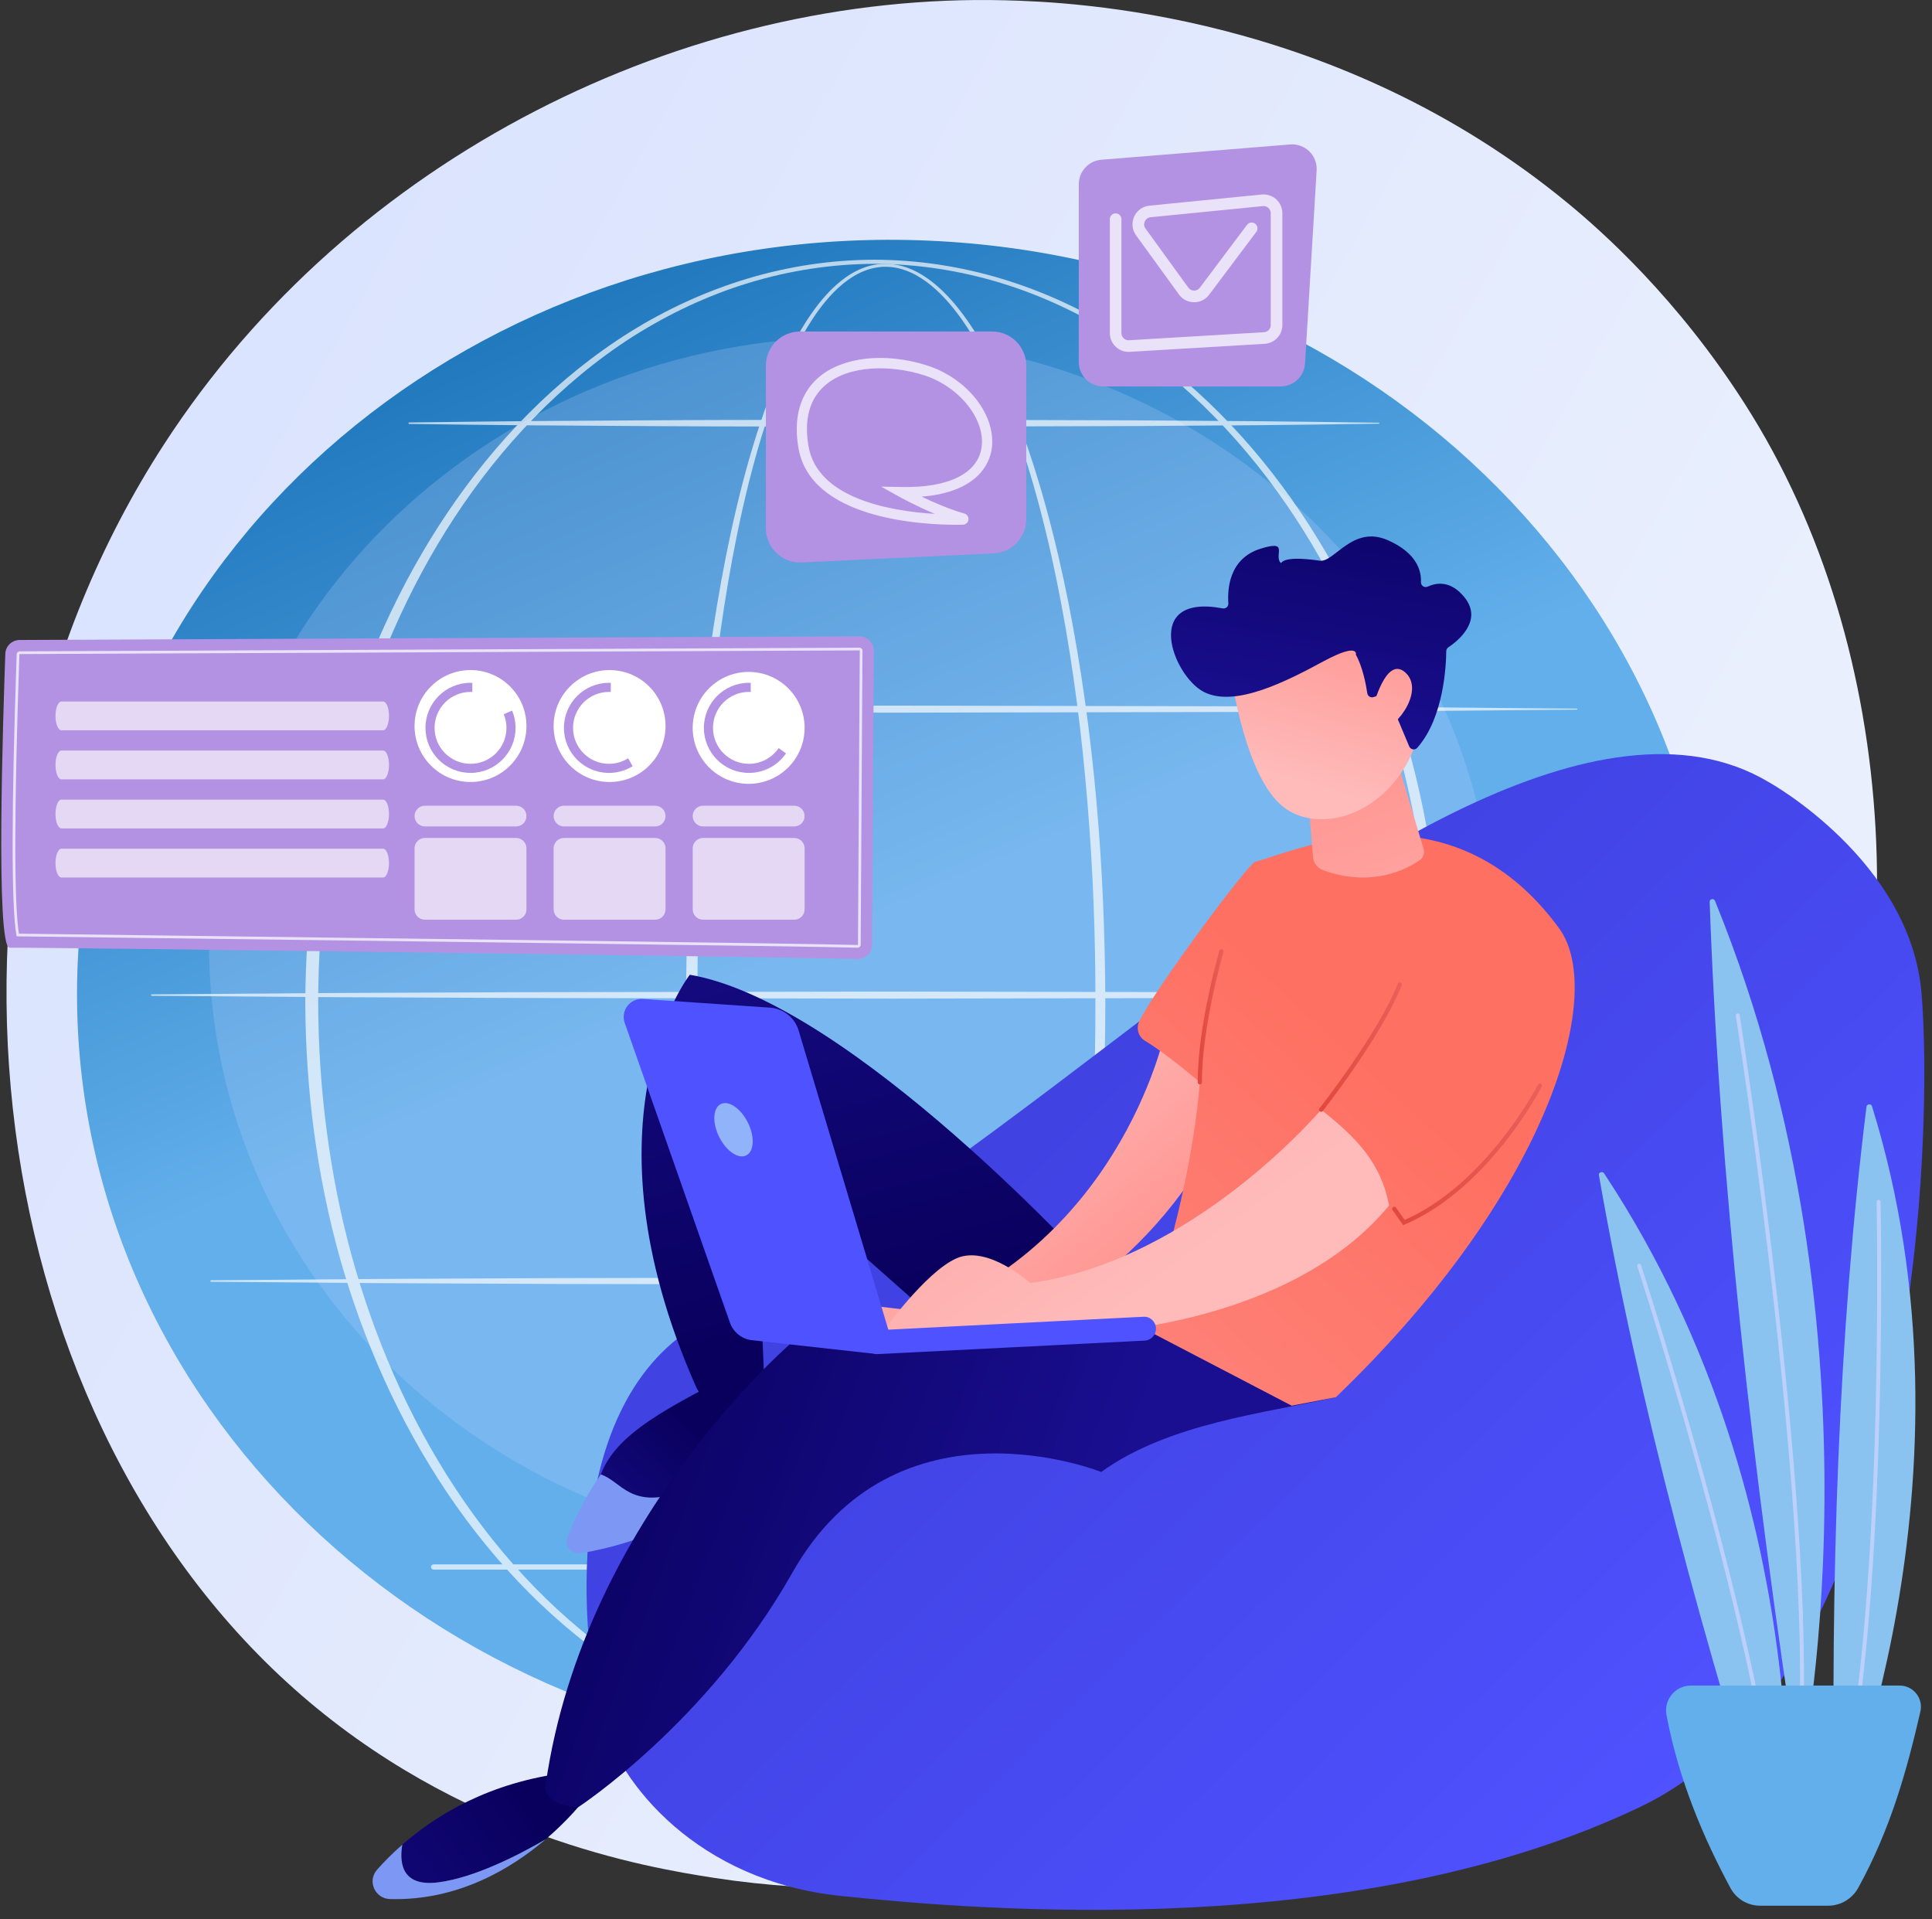 <?xml version="1.0" encoding="UTF-8"?> <svg xmlns="http://www.w3.org/2000/svg" width="149" height="148" viewBox="0 0 149 148" fill="none"><rect x="0" y="0" width="149" height="148" fill="#333333" stroke="none"/><path d="M138.717 98.381C124.721 131.337 87.437 149.799 55.105 144.819C49.843 144.009 35.42 141.595 22.65 130.206C-1.933 108.283 -7.191 64.872 12.64 34.279C27.073 12.013 52.946 -0.608 77.53 0.023C82.826 0.158 103.12 0.997 120.956 15.704C123.575 17.863 129.353 22.996 134.56 31.14C146.788 50.261 147.839 76.902 138.717 98.381Z" fill="url(#paint0_linear_2091_1203)"></path><path d="M132.208 79.792C133.623 47.502 106.517 20.088 71.663 18.56C36.81 17.032 7.409 41.97 5.993 74.259C4.578 106.548 31.685 133.963 66.538 135.49C101.391 137.018 130.793 112.081 132.208 79.792Z" fill="url(#paint1_linear_2091_1203)"></path><g opacity="0.24"><path d="M65.688 119.636C93.063 119.636 115.255 98.671 115.255 72.811C115.255 46.95 93.063 25.985 65.688 25.985C38.312 25.985 16.12 46.95 16.12 72.811C16.12 98.671 38.312 119.636 65.688 119.636Z" fill="#BDD0FB"></path></g><g opacity="0.68"><g style="mix-blend-mode:soft-light"><path d="M85.244 77.315C85.228 87.636 84.521 97.979 82.702 108.154C82.242 110.696 81.707 113.226 81.072 115.732C80.434 118.236 79.697 120.719 78.795 123.146C77.885 125.568 76.83 127.954 75.399 130.135C74.678 131.217 73.859 132.255 72.85 133.108C72.345 133.532 71.791 133.908 71.181 134.183C70.573 134.457 69.908 134.63 69.233 134.642C68.559 134.662 67.885 134.53 67.264 134.28C66.642 134.032 66.074 133.673 65.557 133.263C64.524 132.436 63.687 131.411 62.953 130.336C61.497 128.171 60.427 125.789 59.508 123.372C58.595 120.948 57.851 118.467 57.207 115.964C56.565 113.461 56.026 110.932 55.561 108.391C54.635 103.308 54.003 98.176 53.576 93.03C53.153 87.884 52.941 82.721 52.914 77.556C52.902 74.975 52.972 72.393 53.064 69.814C53.161 67.234 53.303 64.656 53.493 62.082C53.874 56.933 54.444 51.797 55.292 46.702C55.718 44.156 56.214 41.62 56.811 39.106C57.409 36.593 58.104 34.101 58.967 31.662C59.4 30.444 59.874 29.238 60.414 28.061C60.954 26.885 61.558 25.734 62.267 24.646C62.978 23.562 63.796 22.528 64.814 21.7C65.323 21.29 65.884 20.933 66.499 20.691C67.111 20.446 67.775 20.322 68.435 20.348C69.096 20.366 69.748 20.531 70.349 20.796C70.951 21.062 71.504 21.424 72.012 21.833C73.027 22.659 73.868 23.668 74.614 24.728C76.097 26.862 77.215 29.216 78.183 31.611C79.144 34.012 79.938 36.476 80.629 38.965C81.318 41.455 81.901 43.973 82.406 46.506C84.404 56.646 85.216 66.99 85.245 77.313L85.244 77.315ZM84.48 77.315C84.49 72.172 84.294 67.028 83.866 61.902C83.445 56.778 82.807 51.667 81.855 46.614C81.38 44.087 80.828 41.575 80.169 39.09C79.509 36.608 78.747 34.15 77.819 31.756C76.884 29.368 75.8 27.023 74.362 24.903C73.639 23.851 72.823 22.852 71.844 22.039C71.355 21.635 70.824 21.28 70.249 21.019C69.675 20.761 69.056 20.591 68.427 20.575C67.799 20.554 67.171 20.681 66.59 20.92C66.006 21.157 65.471 21.506 64.982 21.908C64.005 22.72 63.214 23.741 62.526 24.814C61.839 25.892 61.255 27.036 60.733 28.207C60.211 29.378 59.755 30.578 59.337 31.792C58.508 34.222 57.843 36.708 57.276 39.214C56.709 41.721 56.243 44.251 55.847 46.792C55.058 51.874 54.546 56.998 54.222 62.132C53.894 67.266 53.781 72.412 53.79 77.555C53.776 82.698 53.948 87.842 54.331 92.971C54.715 98.099 55.306 103.214 56.189 108.278C56.632 110.81 57.149 113.329 57.768 115.822C58.388 118.314 59.108 120.783 59.994 123.19C60.885 125.59 61.927 127.952 63.335 130.079C64.043 131.133 64.849 132.134 65.826 132.926C66.314 133.32 66.845 133.66 67.42 133.893C67.993 134.127 68.607 134.257 69.223 134.236C69.838 134.22 70.445 134.058 71.007 133.799C71.571 133.539 72.091 133.182 72.569 132.774C73.524 131.954 74.313 130.941 75.01 129.877C76.393 127.734 77.419 125.366 78.3 122.962C79.174 120.551 79.886 118.08 80.5 115.587C81.112 113.092 81.623 110.572 82.061 108.039C82.938 102.974 83.521 97.858 83.909 92.73C84.301 87.602 84.483 82.457 84.481 77.313L84.48 77.315Z" fill="white"></path></g><g style="mix-blend-mode:soft-light"><path d="M111.282 77.315C111.247 83.962 110.392 90.612 108.613 97.021C106.802 103.416 104.073 109.569 100.368 115.092C98.515 117.851 96.416 120.448 94.071 122.804C91.727 125.159 89.134 127.273 86.32 129.044C83.503 130.808 80.46 132.221 77.275 133.179C74.092 134.14 70.769 134.641 67.443 134.645C64.117 134.645 60.793 134.146 57.608 133.188C54.422 132.233 51.377 130.823 48.557 129.059C45.739 127.29 43.143 125.178 40.795 122.824C38.445 120.469 36.342 117.873 34.485 115.114C30.772 109.59 28.038 103.435 26.218 97.037C25.323 93.832 24.658 90.564 24.217 87.266C23.779 83.968 23.558 80.643 23.543 77.315C23.56 73.988 23.783 70.663 24.223 67.366C24.666 64.069 25.333 60.801 26.231 57.598C28.055 51.202 30.794 45.052 34.509 39.533C36.367 36.777 38.47 34.183 40.819 31.831C43.167 29.48 45.762 27.371 48.579 25.607C51.398 23.849 54.443 22.449 57.624 21.493C60.803 20.534 64.121 20.034 67.443 20.03C70.764 20.036 74.082 20.539 77.26 21.501C80.439 22.459 83.481 23.862 86.297 25.622C89.111 27.388 91.702 29.5 94.047 31.851C96.392 34.204 98.491 36.798 100.345 39.554C104.052 45.072 106.786 51.22 108.601 57.612C110.384 64.019 111.243 70.668 111.283 77.315H111.282ZM110.406 77.315C110.396 70.744 109.578 64.165 107.844 57.822C106.1 51.488 103.475 45.373 99.861 39.875C98.055 37.128 96.004 34.539 93.706 32.186C91.408 29.836 88.869 27.71 86.093 25.943C83.313 24.186 80.312 22.772 77.164 21.815C74.018 20.858 70.733 20.355 67.442 20.344C64.152 20.358 60.868 20.863 57.723 21.823C54.578 22.783 51.578 24.2 48.801 25.958C46.028 27.727 43.493 29.854 41.199 32.205C38.905 34.56 36.858 37.149 35.056 39.896C31.45 45.394 28.83 51.506 27.095 57.836C26.231 61.005 25.605 64.236 25.181 67.492C24.756 70.748 24.546 74.031 24.539 77.315C24.549 80.599 24.76 83.882 25.187 87.137C25.613 90.391 26.241 93.621 27.108 96.789C28.847 103.117 31.471 109.225 35.08 114.717C36.883 117.461 38.93 120.048 41.223 122.399C43.518 124.746 46.051 126.871 48.824 128.635C51.6 130.389 54.598 131.795 57.739 132.754C60.878 133.715 64.156 134.223 67.442 134.24C70.729 134.226 74.008 133.721 77.149 132.762C80.291 131.806 83.292 130.402 86.071 128.649C88.847 126.888 91.384 124.764 93.682 122.418C95.979 120.068 98.031 117.482 99.837 114.738C103.454 109.245 106.083 103.135 107.831 96.803C109.569 90.462 110.392 83.885 110.407 77.314L110.406 77.315Z" fill="white"></path></g><g style="mix-blend-mode:soft-light"><path d="M16.285 54.629L29.451 54.523L42.616 54.462L68.948 54.414L95.279 54.467L108.444 54.533L121.61 54.647C121.631 54.647 121.649 54.665 121.648 54.687C121.648 54.708 121.631 54.725 121.61 54.725L108.444 54.839L95.279 54.905L68.948 54.959L42.616 54.91L29.451 54.849L16.285 54.743C16.253 54.743 16.228 54.716 16.228 54.685C16.228 54.654 16.254 54.628 16.285 54.628V54.629Z" fill="white"></path></g><g style="mix-blend-mode:soft-light"><path d="M31.559 32.579C34.674 32.529 37.79 32.508 40.906 32.472L50.253 32.412C53.369 32.386 56.485 32.389 59.601 32.381L68.948 32.363L87.642 32.416L96.99 32.482C100.105 32.521 103.221 32.544 106.337 32.597C106.358 32.597 106.375 32.615 106.375 32.636C106.375 32.657 106.358 32.674 106.337 32.675C103.221 32.728 100.106 32.751 96.99 32.79L87.642 32.855L68.948 32.909L59.601 32.891C56.485 32.883 53.37 32.886 50.253 32.86L40.906 32.8C37.791 32.764 34.675 32.743 31.559 32.693C31.527 32.693 31.502 32.667 31.502 32.635C31.502 32.604 31.528 32.579 31.559 32.578V32.579Z" fill="white"></path></g><g style="mix-blend-mode:soft-light"><path d="M11.71 76.681L26.02 76.575L40.329 76.515L68.948 76.466L97.566 76.519L111.875 76.585L126.185 76.7C126.206 76.7 126.224 76.717 126.223 76.738C126.223 76.76 126.206 76.777 126.185 76.777L111.875 76.891L97.566 76.957L68.948 77.01L40.329 76.962L26.02 76.901L11.71 76.795C11.678 76.795 11.653 76.769 11.653 76.737C11.653 76.706 11.679 76.681 11.71 76.68V76.681Z" fill="white"></path></g><g style="mix-blend-mode:soft-light"><path d="M16.285 98.731L29.451 98.625L42.616 98.564L68.948 98.516L95.279 98.569L108.444 98.635L121.61 98.75C121.631 98.75 121.649 98.767 121.648 98.789C121.648 98.811 121.631 98.828 121.61 98.828L108.444 98.942L95.279 99.008L68.948 99.062L42.616 99.013L29.451 98.953L16.285 98.846C16.253 98.846 16.228 98.82 16.228 98.788C16.228 98.757 16.254 98.731 16.285 98.731V98.731Z" fill="white"></path></g><g style="mix-blend-mode:soft-light"><path d="M108.22 121.042H33.443C33.332 121.042 33.241 120.952 33.241 120.84C33.241 120.728 33.331 120.638 33.443 120.638H108.22C108.331 120.638 108.422 120.728 108.422 120.84C108.422 120.952 108.332 121.042 108.22 121.042Z" fill="white"></path></g></g><path d="M98.759 29.803H85.091C84.046 29.803 83.198 28.956 83.198 27.91V14.205C83.198 13.22 83.955 12.399 84.938 12.319L99.501 11.14C100.648 11.047 101.612 11.991 101.542 13.14L100.648 28.023C100.588 29.023 99.759 29.802 98.758 29.802L98.759 29.803Z" fill="url(#paint2_linear_2091_1203)"></path><path opacity="0.73" d="M87.039 27.136C86.672 27.136 86.314 26.994 86.046 26.742C85.757 26.469 85.591 26.085 85.591 25.688V16.901C85.591 16.654 85.792 16.453 86.04 16.453C86.287 16.453 86.488 16.654 86.488 16.901V25.688C86.488 25.841 86.55 25.984 86.661 26.089C86.772 26.194 86.918 26.246 87.071 26.238L97.484 25.618C97.774 25.6 98.001 25.359 98.001 25.068V16.442C98.001 16.284 97.937 16.14 97.82 16.034C97.704 15.928 97.553 15.878 97.397 15.894L88.735 16.753C88.449 16.781 88.327 16.987 88.288 17.074C88.248 17.162 88.175 17.39 88.344 17.623L91.647 22.182C91.751 22.325 91.912 22.408 92.088 22.409H92.093C92.268 22.409 92.428 22.329 92.533 22.189L96.172 17.341C96.32 17.143 96.602 17.102 96.8 17.252C96.999 17.401 97.039 17.682 96.89 17.88L93.251 22.728C92.972 23.1 92.554 23.317 92.081 23.307C91.616 23.303 91.193 23.084 90.921 22.708L87.617 18.149C87.309 17.724 87.254 17.185 87.469 16.706C87.684 16.227 88.124 15.911 88.647 15.859L97.308 15.001C97.715 14.962 98.121 15.095 98.423 15.369C98.725 15.643 98.899 16.034 98.899 16.442V25.068C98.899 25.833 98.3 26.468 97.537 26.514L87.125 27.133C87.097 27.135 87.068 27.136 87.04 27.136L87.039 27.136Z" fill="white"></path><path d="M79.147 28.201V40.045C79.147 41.453 78.041 42.611 76.636 42.677L61.824 43.373C60.322 43.443 59.066 42.244 59.066 40.74V28.201C59.066 26.745 60.246 25.565 61.701 25.565H76.512C77.967 25.565 79.147 26.745 79.147 28.201V28.201Z" fill="url(#paint3_linear_2091_1203)"></path><path opacity="0.73" d="M61.574 34.538C61.073 31.603 62.135 29.972 63.114 29.121C64.955 27.519 68.239 27.148 71.48 28.177C74.657 29.185 76.896 32.105 76.473 34.685C76.305 35.708 75.435 37.945 71.08 38.3C71.993 38.739 73.233 39.28 74.37 39.6H74.371C74.583 39.66 74.717 39.862 74.689 40.081C74.661 40.299 74.481 40.46 74.263 40.464C74.135 40.467 73.973 40.469 73.782 40.469C71.073 40.469 62.511 40.029 61.575 34.538L61.574 34.538ZM69.534 37.555C73.125 37.631 75.369 36.528 75.693 34.557C76.049 32.386 74.011 29.809 71.241 28.93C68.795 28.154 65.495 28.097 63.632 29.718C62.432 30.762 62.002 32.34 62.353 34.406C63.047 38.475 68.735 39.425 72.098 39.628C70.621 39.01 69.406 38.337 69.334 38.296L67.954 37.527L69.533 37.555H69.534Z" fill="white"></path><path d="M1.508 49.353L66.274 49.07C66.894 49.065 67.398 49.567 67.394 50.186L67.256 72.856C67.252 73.48 66.737 73.978 66.114 73.959C60.403 73.789 1.868 73.037 0.749 73.085C-0.357 73.131 0.244 55.228 0.409 50.424C0.429 49.83 0.914 49.358 1.509 49.353H1.508Z" fill="url(#paint4_linear_2091_1203)"></path><path opacity="0.73" d="M66.148 73.083H66.14C62.49 72.974 27.512 72.537 10.702 72.327C5.787 72.266 2.298 72.222 1.368 72.209L1.281 72.208L1.266 72.123C0.868 69.882 0.875 62.389 1.285 50.455C1.29 50.33 1.391 50.232 1.516 50.231L66.282 49.948C66.346 49.948 66.405 49.972 66.449 50.017C66.493 50.061 66.517 50.118 66.516 50.182L66.378 72.852C66.377 72.98 66.273 73.083 66.147 73.083L66.148 73.083ZM1.458 72.001C2.504 72.015 5.932 72.058 10.705 72.118C27.515 72.328 62.495 72.764 66.147 72.873H66.153C66.159 72.873 66.169 72.863 66.169 72.85L66.307 50.18L66.283 50.052V50.157L1.518 50.44C1.506 50.44 1.496 50.449 1.496 50.462C1.091 62.233 1.078 69.672 1.459 72L1.458 72.001Z" fill="white"></path><path opacity="0.64" d="M4.279 55.208C4.279 55.821 4.484 56.318 4.736 56.318H29.545C29.797 56.318 30.001 55.821 30.001 55.208C30.001 54.595 29.797 54.098 29.545 54.098H4.736C4.484 54.098 4.279 54.595 4.279 55.208Z" fill="white"></path><path opacity="0.64" d="M4.279 58.991C4.279 59.604 4.484 60.101 4.736 60.101H29.545C29.797 60.101 30.001 59.604 30.001 58.991C30.001 58.378 29.797 57.881 29.545 57.881H4.736C4.484 57.881 4.279 58.378 4.279 58.991Z" fill="white"></path><path opacity="0.64" d="M4.279 62.776C4.279 63.389 4.484 63.886 4.736 63.886H29.545C29.797 63.886 30.001 63.389 30.001 62.776C30.001 62.163 29.797 61.666 29.545 61.666H4.736C4.484 61.666 4.279 62.163 4.279 62.776Z" fill="white"></path><path opacity="0.64" d="M4.279 66.56C4.279 67.173 4.484 67.67 4.736 67.67H29.545C29.797 67.67 30.001 67.173 30.001 66.56C30.001 65.947 29.797 65.45 29.545 65.45H4.736C4.484 65.45 4.279 65.947 4.279 66.56Z" fill="white"></path><path d="M39.338 59.041C41.024 57.355 41.024 54.623 39.338 52.938C37.653 51.252 34.92 51.252 33.235 52.938C31.55 54.623 31.55 57.355 33.235 59.041C34.92 60.726 37.653 60.726 39.338 59.041Z" fill="white"></path><path d="M50.064 59.041C51.749 57.356 51.749 54.623 50.064 52.938C48.379 51.253 45.646 51.253 43.961 52.938C42.275 54.623 42.275 57.356 43.961 59.041C45.646 60.727 48.379 60.727 50.064 59.041Z" fill="white"></path><path d="M60.789 59.182C62.475 57.497 62.475 54.765 60.789 53.079C59.104 51.394 56.371 51.394 54.686 53.079C53.001 54.765 53.001 57.497 54.686 59.182C56.371 60.868 59.104 60.868 60.789 59.182Z" fill="white"></path><path d="M38.851 55.077C38.985 55.402 39.059 55.758 39.059 56.13C39.059 57.661 37.818 58.902 36.287 58.902C34.756 58.902 33.515 57.661 33.515 56.13C33.515 54.599 34.756 53.358 36.287 53.358C36.334 53.358 36.38 53.359 36.427 53.362V52.659C36.381 52.658 36.334 52.656 36.287 52.656C34.368 52.656 32.813 54.212 32.813 56.13C32.813 58.049 34.368 59.604 36.287 59.604C38.206 59.604 39.761 58.049 39.761 56.13C39.761 55.658 39.667 55.208 39.496 54.797L38.852 55.077H38.851Z" fill="url(#paint5_linear_2091_1203)"></path><path d="M48.443 58.476C48.015 58.746 47.509 58.903 46.966 58.903C45.434 58.903 44.194 57.662 44.194 56.131C44.194 54.6 45.434 53.359 46.966 53.359C47.012 53.359 47.059 53.36 47.106 53.363V52.66C47.059 52.658 47.013 52.657 46.966 52.657C45.047 52.657 43.492 54.212 43.492 56.131C43.492 58.05 45.047 59.605 46.966 59.605C47.635 59.605 48.261 59.415 48.791 59.087L48.443 58.476Z" fill="url(#paint6_linear_2091_1203)"></path><path d="M60.051 57.689C59.552 58.421 58.712 58.902 57.759 58.902C56.227 58.902 54.987 57.661 54.987 56.13C54.987 54.599 56.227 53.358 57.759 53.358C57.805 53.358 57.852 53.359 57.899 53.362V52.659C57.852 52.658 57.806 52.656 57.759 52.656C55.84 52.656 54.285 54.212 54.285 56.13C54.285 58.049 55.84 59.604 57.759 59.604C58.945 59.604 59.993 59.009 60.62 58.101L60.051 57.689Z" fill="url(#paint7_linear_2091_1203)"></path><g opacity="0.64"><path d="M39.803 62.133H32.771C32.329 62.133 31.971 62.491 31.971 62.932C31.971 63.374 32.329 63.732 32.771 63.732H39.803C40.244 63.732 40.602 63.374 40.602 62.932C40.602 62.491 40.244 62.133 39.803 62.133Z" fill="white"></path><path d="M50.529 62.133H43.496C43.055 62.133 42.697 62.491 42.697 62.932C42.697 63.374 43.055 63.732 43.496 63.732H50.529C50.97 63.732 51.328 63.374 51.328 62.932C51.328 62.491 50.97 62.133 50.529 62.133Z" fill="white"></path><path d="M54.221 63.732H61.254C61.695 63.732 62.053 63.374 62.053 62.932C62.053 62.491 61.695 62.133 61.254 62.133H54.221C53.78 62.133 53.422 62.491 53.422 62.932C53.422 63.374 53.78 63.732 54.221 63.732Z" fill="white"></path><path d="M32.771 64.62H39.803C40.244 64.62 40.602 64.978 40.602 65.419V70.126C40.602 70.567 40.244 70.925 39.803 70.925H32.771C32.329 70.925 31.971 70.567 31.971 70.126V65.419C31.971 64.978 32.329 64.62 32.771 64.62Z" fill="white"></path><path d="M50.529 64.62H43.496C43.055 64.62 42.697 64.978 42.697 65.419V70.126C42.697 70.567 43.055 70.925 43.496 70.925H50.529C50.97 70.925 51.328 70.567 51.328 70.126V65.419C51.328 64.978 50.97 64.62 50.529 64.62Z" fill="white"></path><path d="M61.254 64.62H54.221C53.78 64.62 53.422 64.978 53.422 65.419V70.126C53.422 70.567 53.78 70.925 54.221 70.925H61.254C61.695 70.925 62.053 70.567 62.053 70.126V65.419C62.053 64.978 61.695 64.62 61.254 64.62Z" fill="white"></path></g><path d="M136.43 60.326C136.43 60.326 147.287 66.341 148.185 76.52C149.084 86.699 148.26 128.949 126.488 139.347C104.717 149.746 75.899 147.349 64.868 146.212C53.837 145.075 47.721 137.579 46.355 132.417C44.989 127.256 42.781 108.028 54.386 101.825C65.99 95.623 78.178 86.12 90.356 76.868C102.535 67.615 123.407 52.512 136.429 60.326H136.43Z" fill="url(#paint8_linear_2091_1203)"></path><path d="M57.808 105.333C57.808 105.333 60.738 105.488 61.097 111.517C61.097 111.517 54.302 117.608 45.124 119.058C44.435 119.167 46.087 114.354 46.336 113.702C47.517 110.601 51.24 108.603 57.808 105.333Z" fill="url(#paint9_linear_2091_1203)"></path><path d="M90.809 98.246H84.626C84.626 98.246 65.646 77.285 53.198 75.17C53.198 75.17 44.533 86.231 53.66 106.898C54.394 108.56 56.447 109.299 57.979 108.32C58.437 108.028 58.766 107.636 58.966 107.144L58.232 89.498C58.232 89.498 74.421 103.657 77.235 106.39C80.049 109.123 94.353 107.457 90.809 98.246Z" fill="url(#paint10_linear_2091_1203)"></path><path d="M31.026 142.253C33.617 139.983 37.746 137.435 43.707 136.704L45.722 137.937C45.722 137.937 44.437 139.833 42.089 141.836C39.93 143.09 36.598 144.787 33.835 145.155C31.149 145.513 30.753 143.89 31.026 142.253Z" fill="url(#paint11_linear_2091_1203)"></path><path d="M46.336 113.703C47.932 114.22 48.634 116.482 52.685 114.986C56.605 113.539 59.518 111.673 61.017 110.597C61.05 110.888 61.078 111.193 61.098 111.518C61.098 111.518 53.933 118.332 44.755 119.782C44.066 119.891 43.52 119.203 43.768 118.551C44.213 117.382 45.017 115.608 46.336 113.703Z" fill="#7D97F4"></path><path d="M29.074 144.193C29.584 143.612 30.237 142.946 31.026 142.254C30.753 143.891 31.149 145.514 33.835 145.156C36.598 144.788 39.93 143.091 42.088 141.837C39.383 144.144 35.268 146.592 30.073 146.449C28.919 146.417 28.311 145.06 29.074 144.193Z" fill="#7D97F4"></path><path d="M90.583 102.719L61.625 103.032C61.625 103.032 45.088 116.714 42.089 137.577C42.089 137.577 41.591 139.111 44.58 139.374C44.58 139.374 54.578 132.844 61.097 121.298C69.091 107.143 84.927 113.514 84.927 113.514C90.13 109.763 97.483 108.999 103.022 107.749L90.583 102.718V102.719Z" fill="url(#paint12_linear_2091_1203)"></path><path d="M89.899 79.393C89.899 79.393 86.782 95.016 71.508 101.196L66.075 100.556L64.793 102.601L77.537 103.007C77.537 103.007 88.431 98.692 94.203 86.935C94.394 86.546 97.572 79.983 89.899 79.394V79.393Z" fill="url(#paint13_linear_2091_1203)"></path><path d="M88.229 102.464C88.229 102.464 91.774 92.828 92.535 83.464C92.535 83.464 89.942 81.235 88.321 80.274C87.796 79.963 87.598 79.304 87.863 78.754C89.055 76.285 96.263 66.591 96.802 66.457C99.737 65.724 111.772 60.002 120.248 71.596C123.885 76.571 119.526 91.888 103.023 107.751L99.618 108.402L88.229 102.464H88.229Z" fill="url(#paint14_linear_2091_1203)"></path><path d="M101.889 85.576C101.889 85.576 92.04 97.238 79.448 98.943C79.448 98.943 76.193 95.976 73.773 97.035C71.354 98.094 68.035 102.77 68.035 102.77H84.204C84.204 102.77 99.491 102.231 107.13 92.961C106.516 89.717 104.675 87.779 101.889 85.576Z" fill="url(#paint15_linear_2091_1203)"></path><path d="M107.634 58.277L109.789 65.464C109.888 65.793 109.766 66.15 109.482 66.344C108.445 67.055 105.733 68.468 102.013 67.095C101.588 66.938 101.296 66.541 101.26 66.088L100.749 59.827L107.635 58.277H107.634Z" fill="url(#paint16_linear_2091_1203)"></path><path d="M95.015 52.457C95.015 52.457 96.075 59.907 98.937 62.199C101.799 64.49 107.375 62.764 109.258 57.148L105.506 47.544L95.015 52.457V52.457Z" fill="url(#paint17_linear_2091_1203)"></path><path d="M105.929 53.758C105.711 53.828 105.483 53.689 105.449 53.463C105.346 52.775 105.088 51.414 104.566 50.487C104.566 50.487 104.839 49.51 102.095 50.986C99.352 52.463 95.231 54.632 92.805 53.34C90.44 52.08 88.044 45.743 94.295 46.917C94.533 46.961 94.752 46.772 94.734 46.531C94.657 45.489 94.76 43.093 97.187 42.323C99.458 41.603 98.238 42.77 98.751 43.389C98.901 43.571 98.56 42.769 101.787 43.239C102.895 43.399 104.315 40.46 107.035 41.659C109.275 42.646 109.623 44.026 109.587 44.886C109.574 45.164 109.858 45.353 110.111 45.236C110.797 44.92 111.9 44.756 112.957 46.08C114.419 47.912 112.33 49.499 111.704 49.916C111.601 49.984 111.537 50.097 111.537 50.22C111.531 51.172 111.382 55.326 109.3 57.669C109.12 57.873 108.787 57.813 108.682 57.563L107.079 53.743C107.005 53.566 106.807 53.475 106.623 53.534L105.927 53.758H105.929Z" fill="url(#paint18_linear_2091_1203)"></path><path d="M105.895 54.534C105.895 54.534 106.873 50.547 108.361 51.842C109.848 53.136 107.973 55.985 106.269 56.528L105.895 54.534Z" fill="url(#paint19_linear_2091_1203)"></path><path d="M68.85 103.675L61.59 79.466C61.294 78.478 60.416 77.777 59.388 77.707L49.586 77.036C48.59 76.968 47.849 77.941 48.18 78.883L56.295 102.003C56.557 102.747 57.225 103.274 58.011 103.354L67.663 104.425L68.85 103.675Z" fill="url(#paint20_linear_2091_1203)"></path><path d="M55.461 87.67C56.003 88.764 56.939 89.405 57.551 89.102C58.164 88.798 58.221 87.665 57.679 86.572C57.137 85.478 56.201 84.837 55.589 85.14C54.976 85.444 54.919 86.576 55.461 87.67Z" fill="#91B3FA"></path><path d="M67.662 104.425C67.678 104.425 67.693 104.425 67.709 104.424L88.275 103.384C88.784 103.359 89.175 102.926 89.149 102.418C89.123 101.909 88.689 101.509 88.182 101.544L67.616 102.583C67.107 102.608 66.716 103.042 66.742 103.55C66.767 104.042 67.174 104.425 67.662 104.425L67.662 104.425Z" fill="url(#paint21_linear_2091_1203)"></path><path d="M92.535 83.628C92.625 83.628 92.699 83.555 92.698 83.464C92.684 79.168 94.342 73.464 94.36 73.407C94.385 73.32 94.336 73.23 94.249 73.204C94.161 73.18 94.071 73.228 94.046 73.315C94.029 73.372 92.358 79.121 92.373 83.465C92.373 83.555 92.446 83.627 92.535 83.627V83.628Z" fill="url(#paint22_linear_2091_1203)"></path><path d="M101.888 85.739C101.936 85.739 101.984 85.718 102.016 85.677C102.061 85.619 106.56 79.901 108.106 75.983C108.139 75.899 108.098 75.804 108.014 75.771C107.93 75.738 107.836 75.779 107.803 75.863C106.273 79.737 101.805 85.418 101.76 85.475C101.704 85.545 101.716 85.648 101.787 85.704C101.816 85.728 101.853 85.739 101.888 85.739Z" fill="url(#paint23_linear_2091_1203)"></path><path d="M108.218 94.482L108.339 94.43C114.847 91.644 118.866 83.875 118.906 83.797C118.947 83.716 118.915 83.618 118.834 83.577C118.756 83.537 118.657 83.568 118.615 83.648C118.576 83.725 114.659 91.295 108.332 94.078L107.662 93.13C107.609 93.056 107.507 93.04 107.434 93.091C107.36 93.143 107.343 93.245 107.395 93.319L108.218 94.482H108.218Z" fill="url(#paint24_linear_2091_1203)"></path><path d="M141.488 141.479C141.488 141.479 153.333 114.116 144.365 85.289C144.307 85.1 143.973 85.136 143.949 85.334C141.787 102.769 141.142 121.652 141.488 141.479Z" fill="#8AC3EF"></path><path d="M141.535 140.902C141.521 140.902 141.507 140.901 141.494 140.896C141.413 140.874 141.366 140.789 141.388 140.709C143.481 133.273 144.278 120.614 144.578 111.304C144.903 101.211 144.73 92.772 144.729 92.688C144.727 92.603 144.793 92.534 144.878 92.532H144.881C144.964 92.532 145.031 92.598 145.033 92.681C145.035 92.766 145.208 101.213 144.882 111.313C144.582 120.64 143.783 133.326 141.681 140.791C141.662 140.859 141.601 140.902 141.535 140.902Z" fill="#BDD0FB"></path><path d="M138.775 137.019C138.775 137.019 146.093 103.446 132.264 69.471C132.173 69.249 131.845 69.314 131.853 69.552C132.599 90.594 135.11 113.272 138.775 137.019L138.775 137.019Z" fill="#8AC3EF"></path><path d="M138.701 136.295C138.696 136.295 138.691 136.295 138.687 136.295C138.603 136.287 138.542 136.212 138.55 136.129C140.193 118.794 133.933 78.73 133.869 78.328C133.856 78.244 133.913 78.166 133.996 78.153C134.079 78.139 134.157 78.197 134.17 78.28C134.234 78.683 140.499 118.785 138.853 136.157C138.845 136.236 138.779 136.295 138.701 136.295H138.701Z" fill="#BDD0FB"></path><path d="M137.614 146.123C137.614 146.123 141.12 116.834 123.705 90.477C123.592 90.305 123.275 90.41 123.309 90.609C126.376 108.141 131.367 126.773 137.614 146.123Z" fill="#8AC3EF"></path><path d="M137.444 145.552C137.361 145.552 137.293 145.486 137.292 145.403C137.136 137.68 134.149 125.113 131.671 115.93C128.984 105.975 126.299 97.743 126.272 97.662C126.246 97.582 126.29 97.496 126.369 97.47C126.449 97.444 126.535 97.488 126.561 97.567C126.588 97.65 129.275 105.887 131.964 115.85C134.447 125.049 137.44 137.643 137.596 145.397C137.598 145.481 137.531 145.55 137.447 145.552H137.444Z" fill="#BDD0FB"></path><path d="M130.407 129.984H146.506C147.561 129.984 148.342 130.966 148.104 131.994C147.074 136.457 145.84 140.985 143.314 145.58C142.847 146.429 141.959 146.961 140.99 146.961H135.737C134.783 146.961 133.908 146.437 133.456 145.597C131.432 141.836 129.485 137.354 128.524 132.266C128.3 131.082 129.201 129.984 130.406 129.984L130.407 129.984Z" fill="#62AFEB"></path><defs><linearGradient id="paint0_linear_2091_1203" x1="14.816" y1="21.082" x2="121.537" y2="81.753" gradientUnits="userSpaceOnUse"><stop stop-color="#DAE3FE"></stop><stop offset="1" stop-color="#E9EFFD"></stop></linearGradient><linearGradient id="paint1_linear_2091_1203" x1="66.526" y1="71.174" x2="40.738" y2="12.287" gradientUnits="userSpaceOnUse"><stop stop-color="#62AFEB"></stop><stop offset="1" stop-color="#136DB4"></stop></linearGradient><linearGradient id="paint2_linear_2091_1203" x1="88.489" y1="102.524" x2="40.257" y2="139.956" gradientUnits="userSpaceOnUse"><stop stop-color="#B392E4"></stop><stop offset="1" stop-color="#D0AFFF"></stop></linearGradient><linearGradient id="paint3_linear_2091_1203" x1="64.856" y1="112.752" x2="17.675" y2="154.761" gradientUnits="userSpaceOnUse"><stop stop-color="#B392E4"></stop><stop offset="1" stop-color="#D0AFFF"></stop></linearGradient><linearGradient id="paint4_linear_2091_1203" x1="19.502" y1="170.912" x2="-31.491" y2="279.789" gradientUnits="userSpaceOnUse"><stop stop-color="#B392E4"></stop><stop offset="1" stop-color="#D0AFFF"></stop></linearGradient><linearGradient id="paint5_linear_2091_1203" x1="34.816" y1="86.669" x2="16.791" y2="100.904" gradientUnits="userSpaceOnUse"><stop stop-color="#B392E4"></stop><stop offset="1" stop-color="#D0AFFF"></stop></linearGradient><linearGradient id="paint6_linear_2091_1203" x1="45.02" y1="86.67" x2="28.64" y2="96.535" gradientUnits="userSpaceOnUse"><stop stop-color="#B392E4"></stop><stop offset="1" stop-color="#D0AFFF"></stop></linearGradient><linearGradient id="paint7_linear_2091_1203" x1="56.111" y1="86.669" x2="38.537" y2="99.324" gradientUnits="userSpaceOnUse"><stop stop-color="#B392E4"></stop><stop offset="1" stop-color="#D0AFFF"></stop></linearGradient><linearGradient id="paint8_linear_2091_1203" x1="131.256" y1="137.585" x2="80.673" y2="86.195" gradientUnits="userSpaceOnUse"><stop stop-color="#4F52FF"></stop><stop offset="1" stop-color="#4042E2"></stop></linearGradient><linearGradient id="paint9_linear_2091_1203" x1="54.846" y1="111.064" x2="44.224" y2="122.159" gradientUnits="userSpaceOnUse"><stop stop-color="#09005D"></stop><stop offset="1" stop-color="#1A0F91"></stop></linearGradient><linearGradient id="paint10_linear_2091_1203" x1="71.243" y1="100.058" x2="60.182" y2="58.396" gradientUnits="userSpaceOnUse"><stop stop-color="#09005D"></stop><stop offset="1" stop-color="#1A0F91"></stop></linearGradient><linearGradient id="paint11_linear_2091_1203" x1="40.755" y1="138.913" x2="20.661" y2="153.66" gradientUnits="userSpaceOnUse"><stop stop-color="#09005D"></stop><stop offset="1" stop-color="#1A0F91"></stop></linearGradient><linearGradient id="paint12_linear_2091_1203" x1="40.466" y1="110.94" x2="82.497" y2="126.794" gradientUnits="userSpaceOnUse"><stop stop-color="#09005D"></stop><stop offset="1" stop-color="#1A0F91"></stop></linearGradient><linearGradient id="paint13_linear_2091_1203" x1="73.219" y1="84.408" x2="86.86" y2="100.631" gradientUnits="userSpaceOnUse"><stop stop-color="#FEBBBA"></stop><stop offset="1" stop-color="#FF928E"></stop></linearGradient><linearGradient id="paint14_linear_2091_1203" x1="66.578" y1="123.306" x2="105.324" y2="81.332" gradientUnits="userSpaceOnUse"><stop stop-color="#FF928E"></stop><stop offset="1" stop-color="#FE7062"></stop></linearGradient><linearGradient id="paint15_linear_2091_1203" x1="89.126" y1="99.169" x2="61.858" y2="61.865" gradientUnits="userSpaceOnUse"><stop stop-color="#FEBBBA"></stop><stop offset="1" stop-color="#FF928E"></stop></linearGradient><linearGradient id="paint16_linear_2091_1203" x1="113.324" y1="85.626" x2="102.561" y2="57.284" gradientUnits="userSpaceOnUse"><stop stop-color="#FEBBBA"></stop><stop offset="1" stop-color="#FF928E"></stop></linearGradient><linearGradient id="paint17_linear_2091_1203" x1="100.449" y1="60.371" x2="104.875" y2="45.77" gradientUnits="userSpaceOnUse"><stop stop-color="#FEBBBA"></stop><stop offset="1" stop-color="#FF928E"></stop></linearGradient><linearGradient id="paint18_linear_2091_1203" x1="104.435" y1="33.611" x2="100.328" y2="57.034" gradientUnits="userSpaceOnUse"><stop stop-color="#09005D"></stop><stop offset="1" stop-color="#1A0F91"></stop></linearGradient><linearGradient id="paint19_linear_2091_1203" x1="105.034" y1="61.76" x2="109.461" y2="47.159" gradientUnits="userSpaceOnUse"><stop stop-color="#FEBBBA"></stop><stop offset="1" stop-color="#FF928E"></stop></linearGradient><linearGradient id="paint20_linear_2091_1203" x1="102.507" y1="23.536" x2="83.673" y2="52.325" gradientUnits="userSpaceOnUse"><stop stop-color="#4042E2"></stop><stop offset="1" stop-color="#4F52FF"></stop></linearGradient><linearGradient id="paint21_linear_2091_1203" x1="77.507" y1="52.99" x2="77.776" y2="83.662" gradientUnits="userSpaceOnUse"><stop stop-color="#4042E2"></stop><stop offset="1" stop-color="#4F52FF"></stop></linearGradient><linearGradient id="paint22_linear_2091_1203" x1="92.372" y1="78.413" x2="94.366" y2="78.413" gradientUnits="userSpaceOnUse"><stop stop-color="#E1473D"></stop><stop offset="1" stop-color="#E9605A"></stop></linearGradient><linearGradient id="paint23_linear_2091_1203" x1="101.725" y1="80.749" x2="108.118" y2="80.749" gradientUnits="userSpaceOnUse"><stop stop-color="#E1473D"></stop><stop offset="1" stop-color="#E9605A"></stop></linearGradient><linearGradient id="paint24_linear_2091_1203" x1="107.365" y1="89.02" x2="118.923" y2="89.02" gradientUnits="userSpaceOnUse"><stop stop-color="#E1473D"></stop><stop offset="1" stop-color="#E9605A"></stop></linearGradient></defs></svg> 